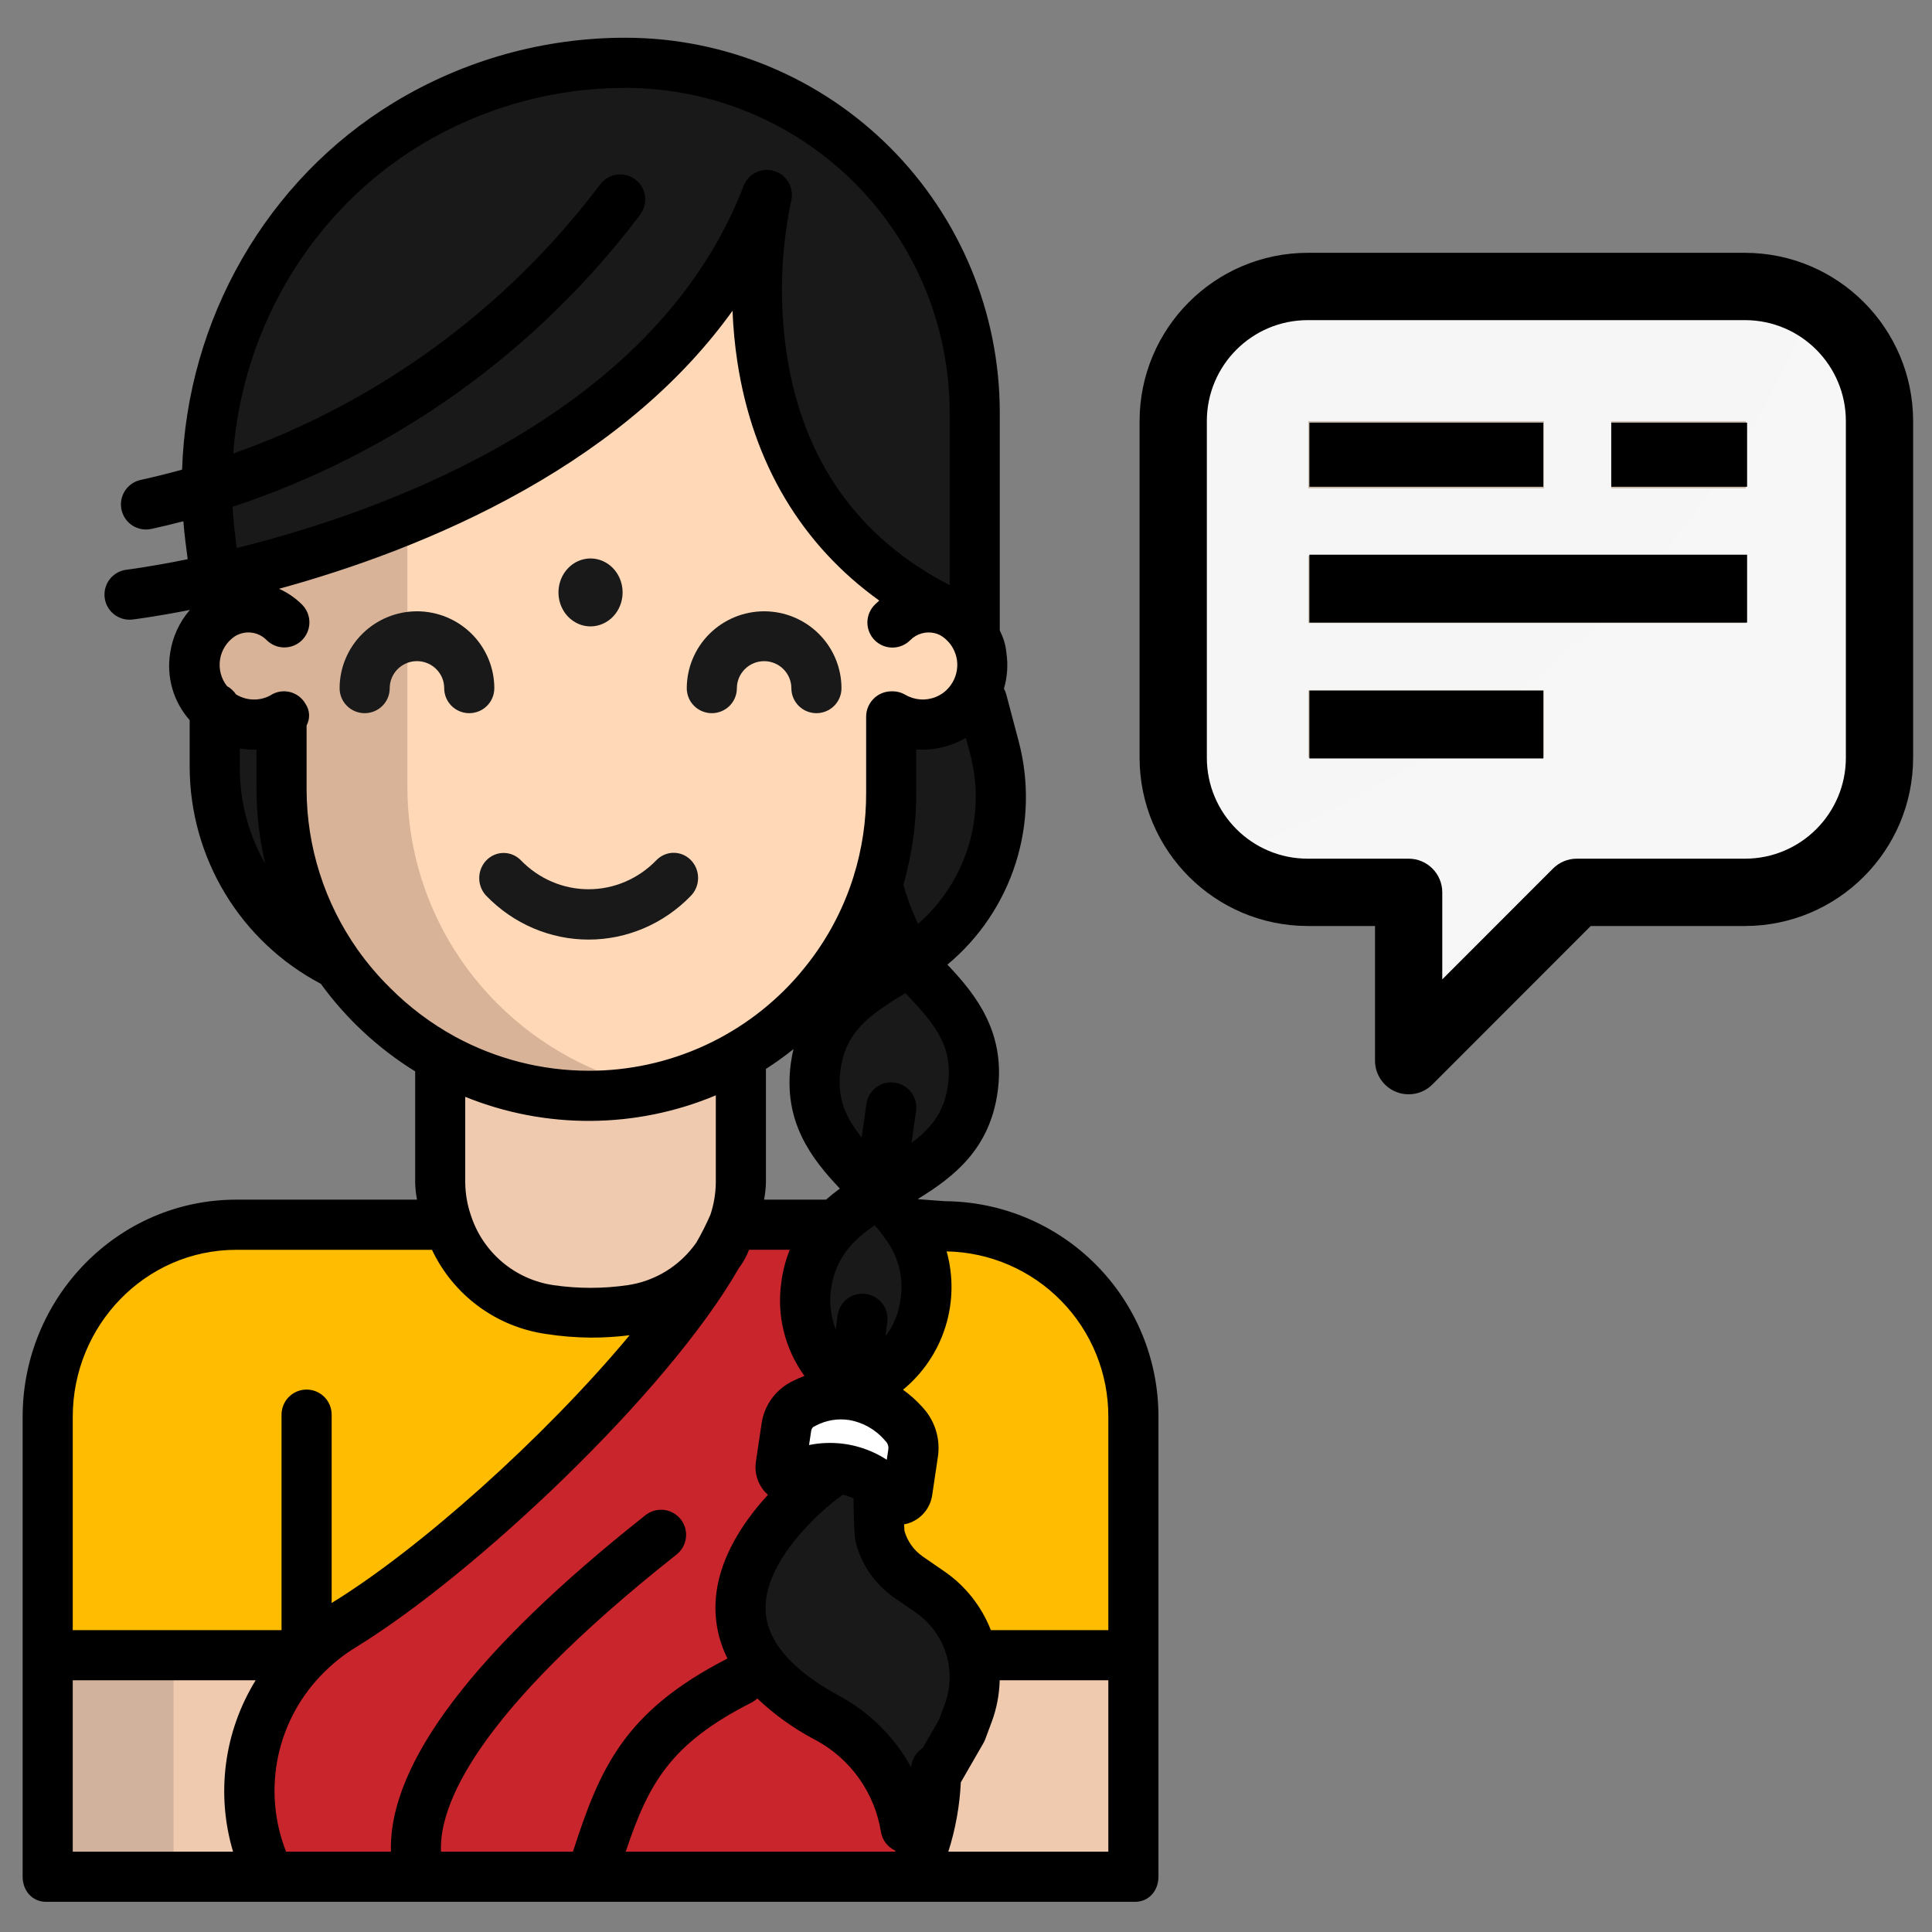 <svg width="512" height="512" viewBox="0 0 512 512" fill="none" xmlns="http://www.w3.org/2000/svg">
<rect x="0" y="0" width="512" height="512" fill="#808080" stroke="none"/>
<path d="M250.541 324.772L240.14 324L62.23 324.365C34.242 324.365 12 347.29 12 375.069V438H301V375.069C301.024 368.476 299.737 361.942 297.213 355.842C294.689 349.743 290.976 344.198 286.289 339.526C281.601 334.853 276.031 331.145 269.896 328.613C263.762 326.081 257.185 324.776 250.541 324.772Z" fill="#FFBC00"/>
<path d="M12 438H301V497H12V438Z" fill="#EFCAAF"/>
<path d="M219.266 390.943L219.222 389.19L225.808 369.961L225.625 369.73L220.583 325H194.307L194.063 325.116C193.069 327.962 191.703 330.665 190.001 333.156C171.495 365.461 121.089 412.227 90.629 430.783C87.276 433.013 84.097 435.492 81.121 438.199V438.564H81.231C73.996 445.616 69.047 454.666 67.023 464.546C64.999 474.426 65.993 484.683 69.875 493.995C69.942 494.161 70.052 494.154 70.052 494.32V497H242.72V494.32C246.007 486.687 247.799 478.499 248 470.196L219.266 390.943Z" fill="#C9252C"/>
<path d="M263.498 197.849C266.285 208.386 265.645 219.536 261.672 229.684C257.699 239.833 250.598 248.454 241.399 254.298C239.421 251.577 237.751 248.645 236.419 245.556C234.784 241.86 233.527 238.007 232.668 234.058H232.657C235.137 226.223 236.394 218.052 236.386 209.834V189.705H236.541C238.631 190.934 240.976 191.666 243.394 191.842C245.812 192.019 248.238 191.636 250.485 190.723C253.228 189.615 255.6 187.749 257.323 185.345L260.245 185.577L263.498 197.849Z" fill="#191919"/>
<path d="M203.221 51.744C177.537 118.362 96.964 144.335 57.114 153.298L55.753 142.774C55.184 138.337 54.877 133.869 54.835 129.395C54.436 90.442 74.057 53.382 107.82 32.865C125.314 22.242 145.394 16.637 165.862 16.664C178.012 16.664 190.044 19.056 201.27 23.706C212.496 28.355 222.696 35.171 231.288 43.763C239.879 52.354 246.695 62.554 251.344 73.78C255.994 85.006 258.387 97.038 258.386 109.188V168.492H258.375C257.194 166.35 255.531 164.512 253.517 163.125C252.283 162.27 250.908 161.641 249.456 161.266C184.929 128.664 202.801 53.469 203.221 51.744Z" fill="#191919"/>
<path d="M245.704 259.433C253.019 267.024 259.537 275.103 257.833 288.006C255.774 303.642 243.922 309.308 232.956 315.881V315.87C224.07 306.685 214.088 298.153 216.146 282.517C218.16 267.19 229.603 261.447 240.37 255.017L240.326 254.951C240.691 254.73 241.045 254.519 241.399 254.298C242.711 256.109 244.15 257.825 245.704 259.433Z" fill="#191919"/>
<path d="M239.883 323.937C242.109 326.855 243.731 330.186 244.655 333.737C245.578 337.289 245.784 340.988 245.262 344.62C243.557 357.623 235.059 363.731 225.94 369.198C218.548 361.551 211.93 353.462 213.634 340.459C214.313 334.526 216.945 328.986 221.115 324.712C224.65 321.253 228.633 318.283 232.956 315.881C235.467 318.386 237.783 321.079 239.883 323.937Z" fill="#191919"/>
<path d="M219.323 388.73C224.298 388.608 229.16 390.22 233.078 393.289L232.757 393.699C232.724 394.739 232.713 395.779 232.713 396.808C232.713 400.05 232.856 403.282 233.122 406.502C234.225 411.011 236.941 414.959 240.758 417.601L246.49 421.552C251.499 425.012 255.212 430.042 257.041 435.848C258.871 441.654 258.713 447.904 256.593 453.611L254.878 458.204L248.061 470.034L240.016 484C239.003 477.809 236.565 471.939 232.895 466.852C229.225 461.764 224.424 457.599 218.869 454.685C167.666 426.533 219.367 390.49 219.367 390.49L219.323 388.73Z" fill="#191919"/>
<path d="M212.497 371.38C216.482 369.33 221.029 368.576 225.479 369.228C230.785 370.06 235.628 372.685 239.173 376.65L239.738 377.261C240.623 378.266 241.273 379.45 241.644 380.728C242.015 382.006 242.097 383.348 241.885 384.661L240.371 394.646C240.032 396.876 237.648 397.775 236.202 396.222C235.166 395.097 234.028 394.069 232.801 393.149C228.801 390.072 223.836 388.456 218.756 388.577C215.537 388.67 212.38 389.478 209.525 390.941C209.21 391.1 208.862 391.183 208.508 391.185C208.116 391.147 207.737 391.027 207.395 390.834C207.054 390.641 206.758 390.379 206.527 390.066C206.296 389.752 206.136 389.394 206.057 389.015C205.978 388.636 205.981 388.245 206.067 387.867L207.582 377.882C207.74 376.605 208.203 375.383 208.934 374.314C209.664 373.246 210.641 372.363 211.785 371.735L212.497 371.38Z" fill="white"/>
<path d="M194.203 281.132L117.573 281L117 283.291V313.672C116.999 317.37 117.603 321.042 118.786 324.545C120.738 330.441 124.289 335.681 129.042 339.683C133.796 343.685 139.567 346.292 145.715 347.215C152.867 348.262 160.133 348.262 167.285 347.215C175.301 346.036 182.613 341.979 187.851 335.803C188.613 334.909 189.327 333.975 189.99 333.005C191.582 330.253 193.004 327.405 194.247 324.479C194.258 324.446 194.269 324.424 194.28 324.391C195.418 320.932 195.999 317.314 196 313.672V283.291L194.203 281.132Z" fill="#EFCAAF"/>
<path d="M90 254.989L89.989 255C80.095 250.252 71.759 242.88 65.927 233.72C60.096 224.561 57.003 213.982 57 203.185V188C59.441 190.075 62.465 191.378 65.675 191.74C68.885 192.102 72.132 191.505 74.99 190.028L75.181 190.369V208.938C75.172 225.416 80.347 241.497 90 254.989Z" fill="#191919"/>
<path d="M260.846 173.916C261.417 177.955 260.387 182.057 257.974 185.36C256.24 187.76 253.855 189.622 251.095 190.728C248.836 191.64 246.395 192.022 243.962 191.846C241.53 191.67 239.171 190.939 237.069 189.712H236.913V209.805C236.898 223.726 233.236 237.404 226.285 249.496C219.334 261.588 209.334 271.679 197.267 278.778C185.199 285.877 171.479 289.739 157.452 289.987C143.426 290.235 129.576 286.859 117.261 280.191C110.351 276.444 104.016 271.735 98.449 266.207C83.148 251.043 74.526 230.48 74.472 209.021V190.409L74.283 190.066C70.702 191.938 66.536 192.383 62.636 191.309C58.736 190.235 55.396 187.725 53.299 184.29C51.202 180.855 50.505 176.755 51.351 172.827C52.197 168.9 54.523 165.441 57.853 163.158L56.584 153.371C96.668 144.424 177.716 118.498 203.552 52C203.129 53.723 185.152 128.782 250.06 161.324C251.521 161.699 252.904 162.327 254.145 163.18C256.171 164.565 257.844 166.399 259.032 168.537C259.955 170.208 260.57 172.03 260.846 173.916Z" fill="#FFD8B7"/>
<path d="M12 438H46V497H12V438Z" fill="#D1B29D"/>
<path d="M62.485 325C34.355 325 12 347.796 12 375.421V438H45.515V375.421C45.515 347.796 67.87 325 96 325H62.485Z" fill="#FFBC00"/>
<path d="M150.826 280.16C143.904 276.402 137.558 271.68 131.982 266.136C116.654 250.928 108.018 230.306 107.964 208.785V137L94.818 142.009C82.31 146.424 69.545 150.086 56.593 152.977L57.864 162.792C54.529 165.082 52.2 168.55 51.352 172.489C50.504 176.428 51.202 180.539 53.303 183.984C55.404 187.429 58.749 189.947 62.656 191.024C66.562 192.1 70.736 191.655 74.323 189.778L74.512 190.121V208.787C74.566 230.308 83.203 250.931 98.53 266.138C104.106 271.682 110.452 276.404 117.375 280.163C134.357 289.348 154.077 292.223 173 288.272C165.25 286.657 157.779 283.925 150.826 280.16Z" fill="#D8B398"/>
<path d="M250.378 318.33L243.358 317.804C243.335 317.775 243.313 317.743 243.29 317.714C252.854 311.844 262.403 304.406 264.416 289.104C266.462 273.598 258.73 263.681 251.069 255.64C259.549 248.585 265.831 239.246 269.171 228.728C272.512 218.21 272.771 206.954 269.917 196.293L266.664 184.008C266.522 183.482 266.317 182.976 266.053 182.5C266.953 179.431 267.177 176.203 266.71 173.039C266.522 170.963 265.923 168.946 264.948 167.104V109.254C264.927 82.944 254.478 57.716 235.894 39.108C217.31 20.5 192.11 10.031 165.823 10C144.149 9.974 122.886 15.919 104.363 27.183C70.712 47.649 49.551 84.582 48.257 124.461C44.646 125.458 40.989 126.374 37.325 127.173C36.467 127.353 35.653 127.701 34.931 128.198C34.208 128.694 33.59 129.329 33.114 130.065C32.638 130.801 32.311 131.625 32.154 132.488C31.998 133.351 32.013 134.237 32.2 135.094C32.386 135.951 32.741 136.763 33.243 137.482C33.744 138.201 34.383 138.814 35.123 139.285C35.863 139.756 36.688 140.076 37.551 140.226C38.415 140.376 39.3 140.353 40.155 140.159C42.975 139.544 45.798 138.869 48.594 138.139C48.746 140.012 48.926 141.878 49.166 143.723L49.74 148.187C39.834 150.212 33.612 150.972 33.541 150.981C32.676 151.084 31.839 151.357 31.078 151.783C30.318 152.21 29.649 152.783 29.109 153.469C28.57 154.154 28.171 154.94 27.934 155.78C27.698 156.62 27.63 157.498 27.733 158.365C27.836 159.232 28.108 160.07 28.535 160.831C28.962 161.592 29.534 162.262 30.219 162.801C30.904 163.341 31.689 163.741 32.528 163.977C33.367 164.214 34.245 164.282 35.111 164.179C35.408 164.144 41.086 163.454 50.325 161.631C47.528 164.863 45.712 168.828 45.09 173.058C44.586 176.222 44.788 179.458 45.683 182.534C46.577 185.61 48.142 188.45 50.265 190.848V203.424C50.322 215.231 53.587 226.799 59.709 236.891C65.832 246.982 74.581 255.217 85.02 260.714C91.77 270.003 100.262 277.887 110.022 283.927V313.422C110.06 314.933 110.226 316.437 110.517 317.919H62.648C31.162 317.919 6 343.964 6 375.471V497.354C6 501.025 8.519 504 12.186 504H300.814C304.481 504 307 501.025 307 497.354V375.471C307.032 360.388 301.092 345.905 290.48 335.196C279.867 324.486 265.448 318.422 250.378 318.33ZM251.251 287.368C250.311 294.511 246.95 298.856 241.552 302.882L242.76 294.426C243.009 292.681 242.556 290.908 241.5 289.498C240.443 288.088 238.871 287.155 237.127 286.905C235.384 286.656 233.613 287.109 232.204 288.166C230.795 289.224 229.864 290.798 229.614 292.543L228.346 301.435C223.996 296.026 221.77 290.899 222.731 283.602C224.046 273.573 230.134 269.059 239.967 263.179C240.283 263.536 240.592 263.899 240.923 264.242C248.727 272.354 252.466 278.156 251.251 287.368ZM222.575 314.982C221.319 315.897 220.092 316.877 218.905 317.919H202.484C202.775 316.437 202.94 314.933 202.978 313.422V283.273C205.501 281.653 207.938 279.905 210.282 278.035C209.977 279.302 209.737 280.583 209.562 281.874C207.551 297.181 214.853 306.843 222.575 314.982ZM214.945 379.362C214.978 378.909 215.175 378.483 215.498 378.163L216.23 377.792C218.893 376.389 221.932 375.869 224.91 376.305H224.932C228.613 376.909 231.966 378.787 234.405 381.612L234.949 382.211C235.153 382.488 235.299 382.804 235.378 383.138C235.456 383.473 235.466 383.821 235.406 384.16L235.004 386.854C230.545 383.954 225.344 382.404 220.025 382.39C219.735 382.39 219.443 382.39 219.151 382.404C217.557 382.444 215.97 382.626 214.408 382.946L214.945 379.362ZM234.637 354.171L235.136 350.358C235.364 348.61 234.889 346.843 233.816 345.446C232.743 344.049 231.158 343.135 229.412 342.907C227.666 342.678 225.9 343.154 224.504 344.228C223.108 345.303 222.196 346.888 221.967 348.636L221.479 352.377C220.006 348.542 219.64 344.369 220.424 340.336C221.209 336.302 223.111 332.571 225.914 329.568C227.705 327.744 229.685 326.115 231.821 324.711C232.627 325.648 233.409 326.619 234.135 327.607C234.308 327.893 234.502 328.167 234.717 328.424C236.372 330.638 237.574 333.157 238.254 335.837C238.933 338.517 239.077 341.306 238.677 344.042C238.285 347.725 236.887 351.229 234.637 354.171ZM257.068 199.698C259.228 207.754 259.082 216.256 256.648 224.233C254.214 232.21 249.59 239.342 243.302 244.816C243.026 244.255 242.761 243.691 242.517 243.12C241.25 240.308 240.214 237.397 239.419 234.417C241.707 226.479 242.851 218.254 242.816 209.993V198.628C243.923 198.66 243.906 198.677 244.401 198.677C247.317 198.673 250.206 198.113 252.914 197.029C253.962 196.607 254.977 196.107 255.95 195.533L257.068 199.698ZM168.341 47.548C166.932 46.491 165.161 46.037 163.418 46.286C161.675 46.535 160.102 47.468 159.045 48.878C134.326 81.695 100.502 106.502 61.791 120.209C64.362 86.597 82.759 55.883 111.263 38.547C127.707 28.549 146.583 23.271 165.823 23.292C188.589 23.319 210.415 32.385 226.509 48.502C242.604 64.618 251.652 86.467 251.669 109.254V155.068C227.323 142.492 212.799 121.95 208.511 93.971C206.467 80.464 206.854 66.7 209.655 53.33H209.646C210.081 51.669 209.856 49.904 209.017 48.407C208.178 46.909 206.792 45.795 205.149 45.3C203.506 44.805 201.736 44.967 200.21 45.752C198.684 46.537 197.523 47.884 196.969 49.509C186.318 77.047 164.536 100.238 132.223 118.43C107.829 132.164 82.044 140.437 62.753 145.234L62.338 142.022C62.011 139.48 61.785 136.894 61.644 134.295C104.694 120.1 142.384 93.079 169.669 56.852C170.725 55.443 171.179 53.67 170.93 51.925C170.681 50.18 169.75 48.606 168.341 47.548ZM63.544 203.424V198.335C64.742 198.554 65.956 198.666 67.174 198.667C67.472 198.667 67.971 198.652 67.971 198.64V209.208C67.999 215.861 68.785 222.489 70.313 228.964C65.863 221.19 63.529 212.384 63.544 203.424ZM103.43 261.849C100.254 258.723 97.36 255.321 94.782 251.686C86.01 239.258 81.284 224.423 81.25 209.206V192.251C81.733 191.36 81.961 190.354 81.909 189.343C81.857 188.331 81.527 187.353 80.956 186.518C80.527 185.764 79.953 185.102 79.268 184.571C78.582 184.041 77.799 183.651 76.962 183.426C76.125 183.2 75.252 183.143 74.392 183.257C73.533 183.372 72.706 183.655 71.957 184.092C71.86 184.147 71.803 184.203 71.704 184.255C71.66 184.277 71.633 184.3 71.594 184.323C70.187 185.069 68.61 185.432 67.02 185.376C65.429 185.321 63.881 184.848 62.53 184.007C61.928 183.099 61.113 182.354 60.156 181.835C59.384 180.854 58.822 179.726 58.504 178.52C58.186 177.314 58.119 176.055 58.307 174.821C58.496 173.588 58.935 172.406 59.598 171.35C60.261 170.293 61.134 169.384 62.162 168.679C63.473 167.835 65.035 167.469 66.585 167.644C68.134 167.819 69.576 168.524 70.666 169.64C71.914 170.884 73.604 171.582 75.365 171.579C77.126 171.577 78.815 170.874 80.058 169.625C81.302 168.377 81.999 166.685 81.996 164.922C81.993 163.159 81.291 161.469 80.044 160.225C78.284 158.468 76.217 157.048 73.946 156.035C92.941 150.817 116.343 142.62 138.739 130.006C162.431 116.67 180.956 100.714 194.125 82.357C194.304 86.921 194.737 91.472 195.424 95.988C199.541 122.824 212.443 144.391 233.018 159.166C232.62 159.505 232.231 159.855 231.858 160.227C231.233 160.841 230.735 161.573 230.393 162.381C230.051 163.189 229.873 164.056 229.868 164.934C229.863 165.811 230.031 166.68 230.364 167.492C230.696 168.303 231.186 169.041 231.804 169.663C232.423 170.284 233.158 170.777 233.968 171.112C234.778 171.448 235.646 171.619 236.522 171.617C237.399 171.615 238.266 171.44 239.074 171.101C239.882 170.762 240.616 170.266 241.231 169.642C242.073 168.791 243.122 168.176 244.274 167.855C245.426 167.535 246.642 167.521 247.801 167.815C248.495 167.993 249.152 168.293 249.74 168.701C250.909 169.5 251.873 170.562 252.557 171.803C253.093 172.783 253.451 173.851 253.612 174.956C253.928 177.305 253.327 179.685 251.935 181.602C250.948 182.983 249.591 184.055 248.019 184.693C246.714 185.227 245.304 185.453 243.897 185.353C242.491 185.252 241.126 184.829 239.91 184.115C238.883 183.511 237.712 183.196 236.521 183.205C236.476 183.205 236.434 183.198 236.39 183.198C236.311 183.198 236.236 183.207 236.158 183.21H236.016C234.292 183.274 232.658 183.998 231.452 185.232C230.247 186.467 229.561 188.118 229.537 189.845V209.993C229.578 217.536 228.458 225.04 226.217 232.242C223.316 241.533 218.582 250.146 212.294 257.572C212.162 257.716 212.06 257.864 211.94 258.015C205.042 266.104 196.469 272.595 186.816 277.041C177.163 281.486 166.661 283.779 156.035 283.76C143.662 283.753 131.487 280.652 120.617 274.738C114.303 271.284 108.516 266.944 103.43 261.849ZM189.698 290.28V313.422C189.66 316.317 189.175 319.188 188.26 321.933C187.159 324.458 185.916 326.918 184.536 329.301C184.044 330.011 183.491 330.706 182.927 331.368C178.707 336.345 172.823 339.616 166.372 340.574C159.83 341.532 153.184 341.532 146.642 340.574C141.666 339.841 136.992 337.737 133.142 334.497C129.292 331.258 126.418 327.01 124.842 322.229C123.85 319.397 123.327 316.423 123.293 313.422V290.672C144.61 299.311 168.475 299.17 189.69 290.279L189.698 290.28ZM19.279 375.471C19.279 351.292 38.485 331.211 62.648 331.211H114.478C117.281 337.143 121.51 342.286 126.787 346.18C132.064 350.073 138.224 352.595 144.714 353.519C148.614 354.126 152.553 354.448 156.5 354.482C159.963 354.495 163.424 354.283 166.86 353.847C144.327 380.924 111.129 410.576 87.89 424.805V374.895C87.89 373.133 87.19 371.443 85.945 370.196C84.7 368.95 83.011 368.25 81.25 368.25C79.489 368.25 77.8 368.95 76.555 370.196C75.31 371.443 74.61 373.133 74.61 374.895V432.005H19.279V375.471ZM61.765 490.709H19.279V445.296H67.749C63.607 452.014 60.932 459.534 59.901 467.361C58.87 475.188 59.505 483.145 61.765 490.709ZM116.874 490.709C116.321 478.999 125.112 454.822 179.303 411.957C179.987 411.415 180.558 410.745 180.983 409.983C181.408 409.221 181.679 408.382 181.781 407.515C181.882 406.649 181.812 405.77 181.574 404.931C181.336 404.091 180.936 403.306 180.395 402.621C179.854 401.937 179.184 401.365 178.423 400.94C177.662 400.514 176.824 400.243 175.958 400.142C175.092 400.04 174.214 400.11 173.376 400.348C172.537 400.586 171.753 400.987 171.069 401.528C125.549 437.543 102.901 467.5 103.604 490.709H75.809C72.639 482.648 71.913 473.831 73.722 465.36C75.532 456.889 79.796 449.139 85.982 443.081C86.037 443.026 86.093 442.97 86.146 442.918C88.607 440.492 91.338 438.356 94.286 436.553C125.746 417.296 176.886 369.138 195.797 336.081C196.928 334.594 197.841 332.953 198.507 331.207H209.286C208.182 333.99 207.43 336.9 207.048 339.869C205.809 348.611 208.011 357.492 213.189 364.64C212.162 365.019 211.159 365.458 210.183 365.954L209.45 366.326C207.395 367.436 205.63 369.017 204.302 370.94C202.973 372.863 202.119 375.074 201.807 377.391L200.322 387.378C200.111 388.76 200.201 390.171 200.584 391.515C200.967 392.859 201.635 394.105 202.542 395.167C202.842 395.513 203.169 395.836 203.518 396.133C196.427 403.85 188.97 415.061 189.638 427.663C189.86 431.793 190.931 435.833 192.784 439.53C165.264 453.628 158.95 468.741 151.837 490.709H116.874ZM237.183 490.709H165.818C171.913 472.589 177.592 462.162 199.147 451.199C199.71 450.911 200.229 450.545 200.688 450.111C205.177 454.36 210.216 457.985 215.671 460.889C215.816 460.969 215.964 461.044 216.113 461.111C220.685 463.56 224.63 467.034 227.639 471.261C230.648 475.487 232.641 480.353 233.461 485.478C233.64 486.557 234.082 487.575 234.749 488.441C235.416 489.308 236.286 489.995 237.283 490.444C237.253 490.531 237.223 490.621 237.188 490.709H237.183ZM248.846 455.748L244.53 463.245C243.656 463.798 242.924 464.549 242.392 465.436C241.859 466.323 241.542 467.322 241.464 468.354C236.971 460.169 230.167 453.49 221.903 449.153C209.73 442.419 203.336 434.962 202.9 426.984C202.189 413.962 217.276 400.401 223.16 396.263C223.234 396.212 223.371 396.152 223.44 396.101C224.381 396.374 225.304 396.701 226.207 397.081V397.137C226.207 400.459 226.28 403.911 226.568 407.385C226.584 407.734 226.628 408.081 226.699 408.422C228.183 414.514 231.848 419.851 236.999 423.42L242.721 427.375C246.51 429.998 249.319 433.81 250.703 438.209C252.087 442.608 251.967 447.343 250.363 451.666L248.846 455.748ZM293.72 490.709H251.314C253.217 484.756 254.33 478.58 254.626 472.337L260.633 461.91C260.816 461.591 260.972 461.258 261.101 460.913L262.817 456.309C264.124 452.78 264.836 449.059 264.924 445.296H293.72V490.709ZM293.72 432.005H262.59C260.129 425.695 255.833 420.27 250.258 416.431L244.539 412.486C242.192 410.858 240.48 408.467 239.694 405.72C239.648 405.128 239.627 404.548 239.59 403.959C239.946 403.901 240.299 403.821 240.645 403.72C242.33 403.193 243.83 402.195 244.967 400.842C246.104 399.49 246.832 397.841 247.063 396.089L248.548 386.102C248.894 383.82 248.736 381.489 248.086 379.274C247.436 377.059 246.309 375.014 244.786 373.281L244.247 372.687C242.76 371.051 241.102 369.579 239.303 368.296C244.574 363.966 248.475 358.195 250.528 351.685C252.582 345.176 252.7 338.209 250.869 331.634C262.33 331.85 273.247 336.568 281.264 344.769C289.281 352.97 293.755 363.998 293.72 375.471V432.005Z" fill="black"/>
<path d="M188.64 189C190.401 189 192.089 188.304 193.335 187.065C194.58 185.826 195.279 184.145 195.279 182.393C195.283 180.488 196.046 178.663 197.401 177.317C198.755 175.971 200.591 175.215 202.506 175.214C204.418 175.217 206.252 175.974 207.604 177.32C208.957 178.666 209.718 180.49 209.721 182.393C209.721 184.145 210.42 185.826 211.665 187.065C212.911 188.304 214.599 189 216.36 189C218.121 189 219.81 188.304 221.055 187.065C222.3 185.826 223 184.145 223 182.393C222.997 176.986 220.836 171.8 216.994 167.977C213.151 164.153 207.94 162.003 202.506 162C197.07 162.005 191.859 164.154 188.015 167.977C184.171 171.801 182.008 176.985 182 182.393C182 184.145 182.7 185.826 183.945 187.065C185.19 188.304 186.879 189 188.64 189Z" fill="#191919"/>
<path d="M131 182.393C130.997 176.984 128.835 171.797 124.99 167.973C121.145 164.149 115.931 162 110.494 162C105.061 162.006 99.852 164.157 96.01 167.98C92.167 171.803 90.006 176.986 90 182.393C90 184.145 90.7 185.826 91.945 187.065C93.19 188.304 94.879 189 96.64 189C98.401 189 100.089 188.304 101.335 187.065C102.58 185.826 103.279 184.145 103.279 182.393C103.279 180.971 103.703 179.58 104.498 178.398C105.293 177.216 106.422 176.295 107.744 175.753C109.065 175.21 110.518 175.07 111.92 175.351C113.321 175.631 114.607 176.319 115.615 177.328C116.285 177.991 116.817 178.781 117.178 179.65C117.539 180.52 117.722 181.452 117.717 182.393C117.717 184.145 118.417 185.826 119.662 187.065C120.907 188.304 122.596 189 124.357 189C126.118 189 127.807 188.304 129.052 187.065C130.297 185.826 130.997 184.145 130.997 182.393H131Z" fill="#191919"/>
<path d="M128.893 237.423C132.449 241.093 136.672 244.005 141.32 245.991C145.968 247.978 150.95 249 155.981 249C161.013 249 165.995 247.978 170.643 245.991C175.291 244.005 179.513 241.093 183.07 237.423C183.678 236.805 184.162 236.069 184.493 235.258C184.825 234.446 184.997 233.575 185 232.695C185.003 231.814 184.837 230.942 184.512 230.128C184.186 229.314 183.708 228.574 183.104 227.952C182.5 227.33 181.782 226.837 180.992 226.502C180.202 226.167 179.356 225.996 178.502 226C177.648 226.004 176.804 226.182 176.017 226.524C175.23 226.867 174.517 227.366 173.918 227.994C171.563 230.424 168.767 232.352 165.69 233.668C162.612 234.983 159.313 235.66 155.982 235.66C152.65 235.66 149.351 234.983 146.274 233.668C143.196 232.352 140.4 230.424 138.046 227.994C137.445 227.374 136.732 226.883 135.947 226.547C135.163 226.211 134.321 226.039 133.472 226.038C132.622 226.038 131.781 226.21 130.996 226.545C130.211 226.88 129.498 227.371 128.897 227.99C128.296 228.609 127.819 229.344 127.493 230.153C127.168 230.962 127 231.83 127 232.706C127 233.582 127.167 234.449 127.491 235.258C127.816 236.068 128.292 236.803 128.893 237.423Z" fill="#191919"/>
<path d="M156.5 166C158.753 165.997 160.914 165.048 162.507 163.36C164.101 161.673 164.997 159.384 165 156.998C165.001 156.342 164.932 155.689 164.794 155.05C164.447 153.394 163.665 151.875 162.538 150.669C161.411 149.463 159.986 148.619 158.426 148.235C156.866 147.85 155.235 147.94 153.721 148.494C152.207 149.049 150.872 150.045 149.869 151.368C148.867 152.692 148.238 154.288 148.055 155.973C147.873 157.659 148.144 159.365 148.837 160.894C149.53 162.424 150.617 163.714 151.973 164.618C153.329 165.521 154.898 166 156.5 166Z" fill="#191919"/>
<path d="M462.38 76H346.619C326.948 76 311 91.963 311 111.652V200.783C311 220.471 326.948 236.434 346.619 236.434H373.333V281L417.857 236.434H462.381C482.052 236.434 498 220.471 498 200.783V111.653C498 91.964 482.052 76 462.38 76Z" fill="#F6F6F6"/>
<path d="M480.551 81C443.737 168.753 371.33 209.463 323 227.481C329.44 233.199 337.746 236.374 346.353 236.4H373.114V281L417.717 236.4H462.319C482.024 236.4 498 220.425 498 200.722V111.524C497.973 98.982 491.345 87.386 480.551 81Z" fill="#F7F7F7"/>
<path d="M409.147 111.6H346.708V129.441H409.147V111.6Z" fill="#CCBFB0"/>
<path d="M462.667 111.6H426.987V129.441H462.667V111.6Z" fill="#CCBFB0"/>
<path d="M462.667 147.28H346.708V165.12H462.667V147.28Z" fill="#CCBFB0"/>
<path d="M409.147 182.959H346.708V200.8H409.147V182.959Z" fill="#CCBFB0"/>
<path d="M462.435 67H346.565C321.966 67.027 302.027 86.981 302 111.6V200.8C302.027 225.419 321.966 245.373 346.565 245.4H364.392V281.079C364.392 284.683 366.558 287.939 369.891 289.322C370.97 289.776 372.137 290 373.305 290C375.666 290 377.939 289.063 379.606 287.387L421.559 245.401H462.435C487.034 245.373 506.973 225.419 507 200.8V111.6C506.973 86.981 487.034 67.027 462.435 67ZM489.174 200.8C489.174 215.58 477.204 227.559 462.435 227.559H417.869C415.507 227.559 413.235 228.496 411.568 230.173L382.217 259.546V236.479C382.217 231.556 378.224 227.559 373.305 227.559H346.565C331.796 227.559 319.826 215.58 319.826 200.8V111.6C319.826 96.82 331.796 84.84 346.565 84.84H462.435C477.204 84.84 489.174 96.82 489.174 111.6V200.8Z" fill="black"/>
<path d="M409 112H347V129H409V112Z" fill="black"/>
<path d="M463 112H427V129H463V112Z" fill="black"/>
<path d="M463 147H347V165H463V147Z" fill="black"/>
<path d="M409 183H347V201H409V183Z" fill="black"/>
</svg>
